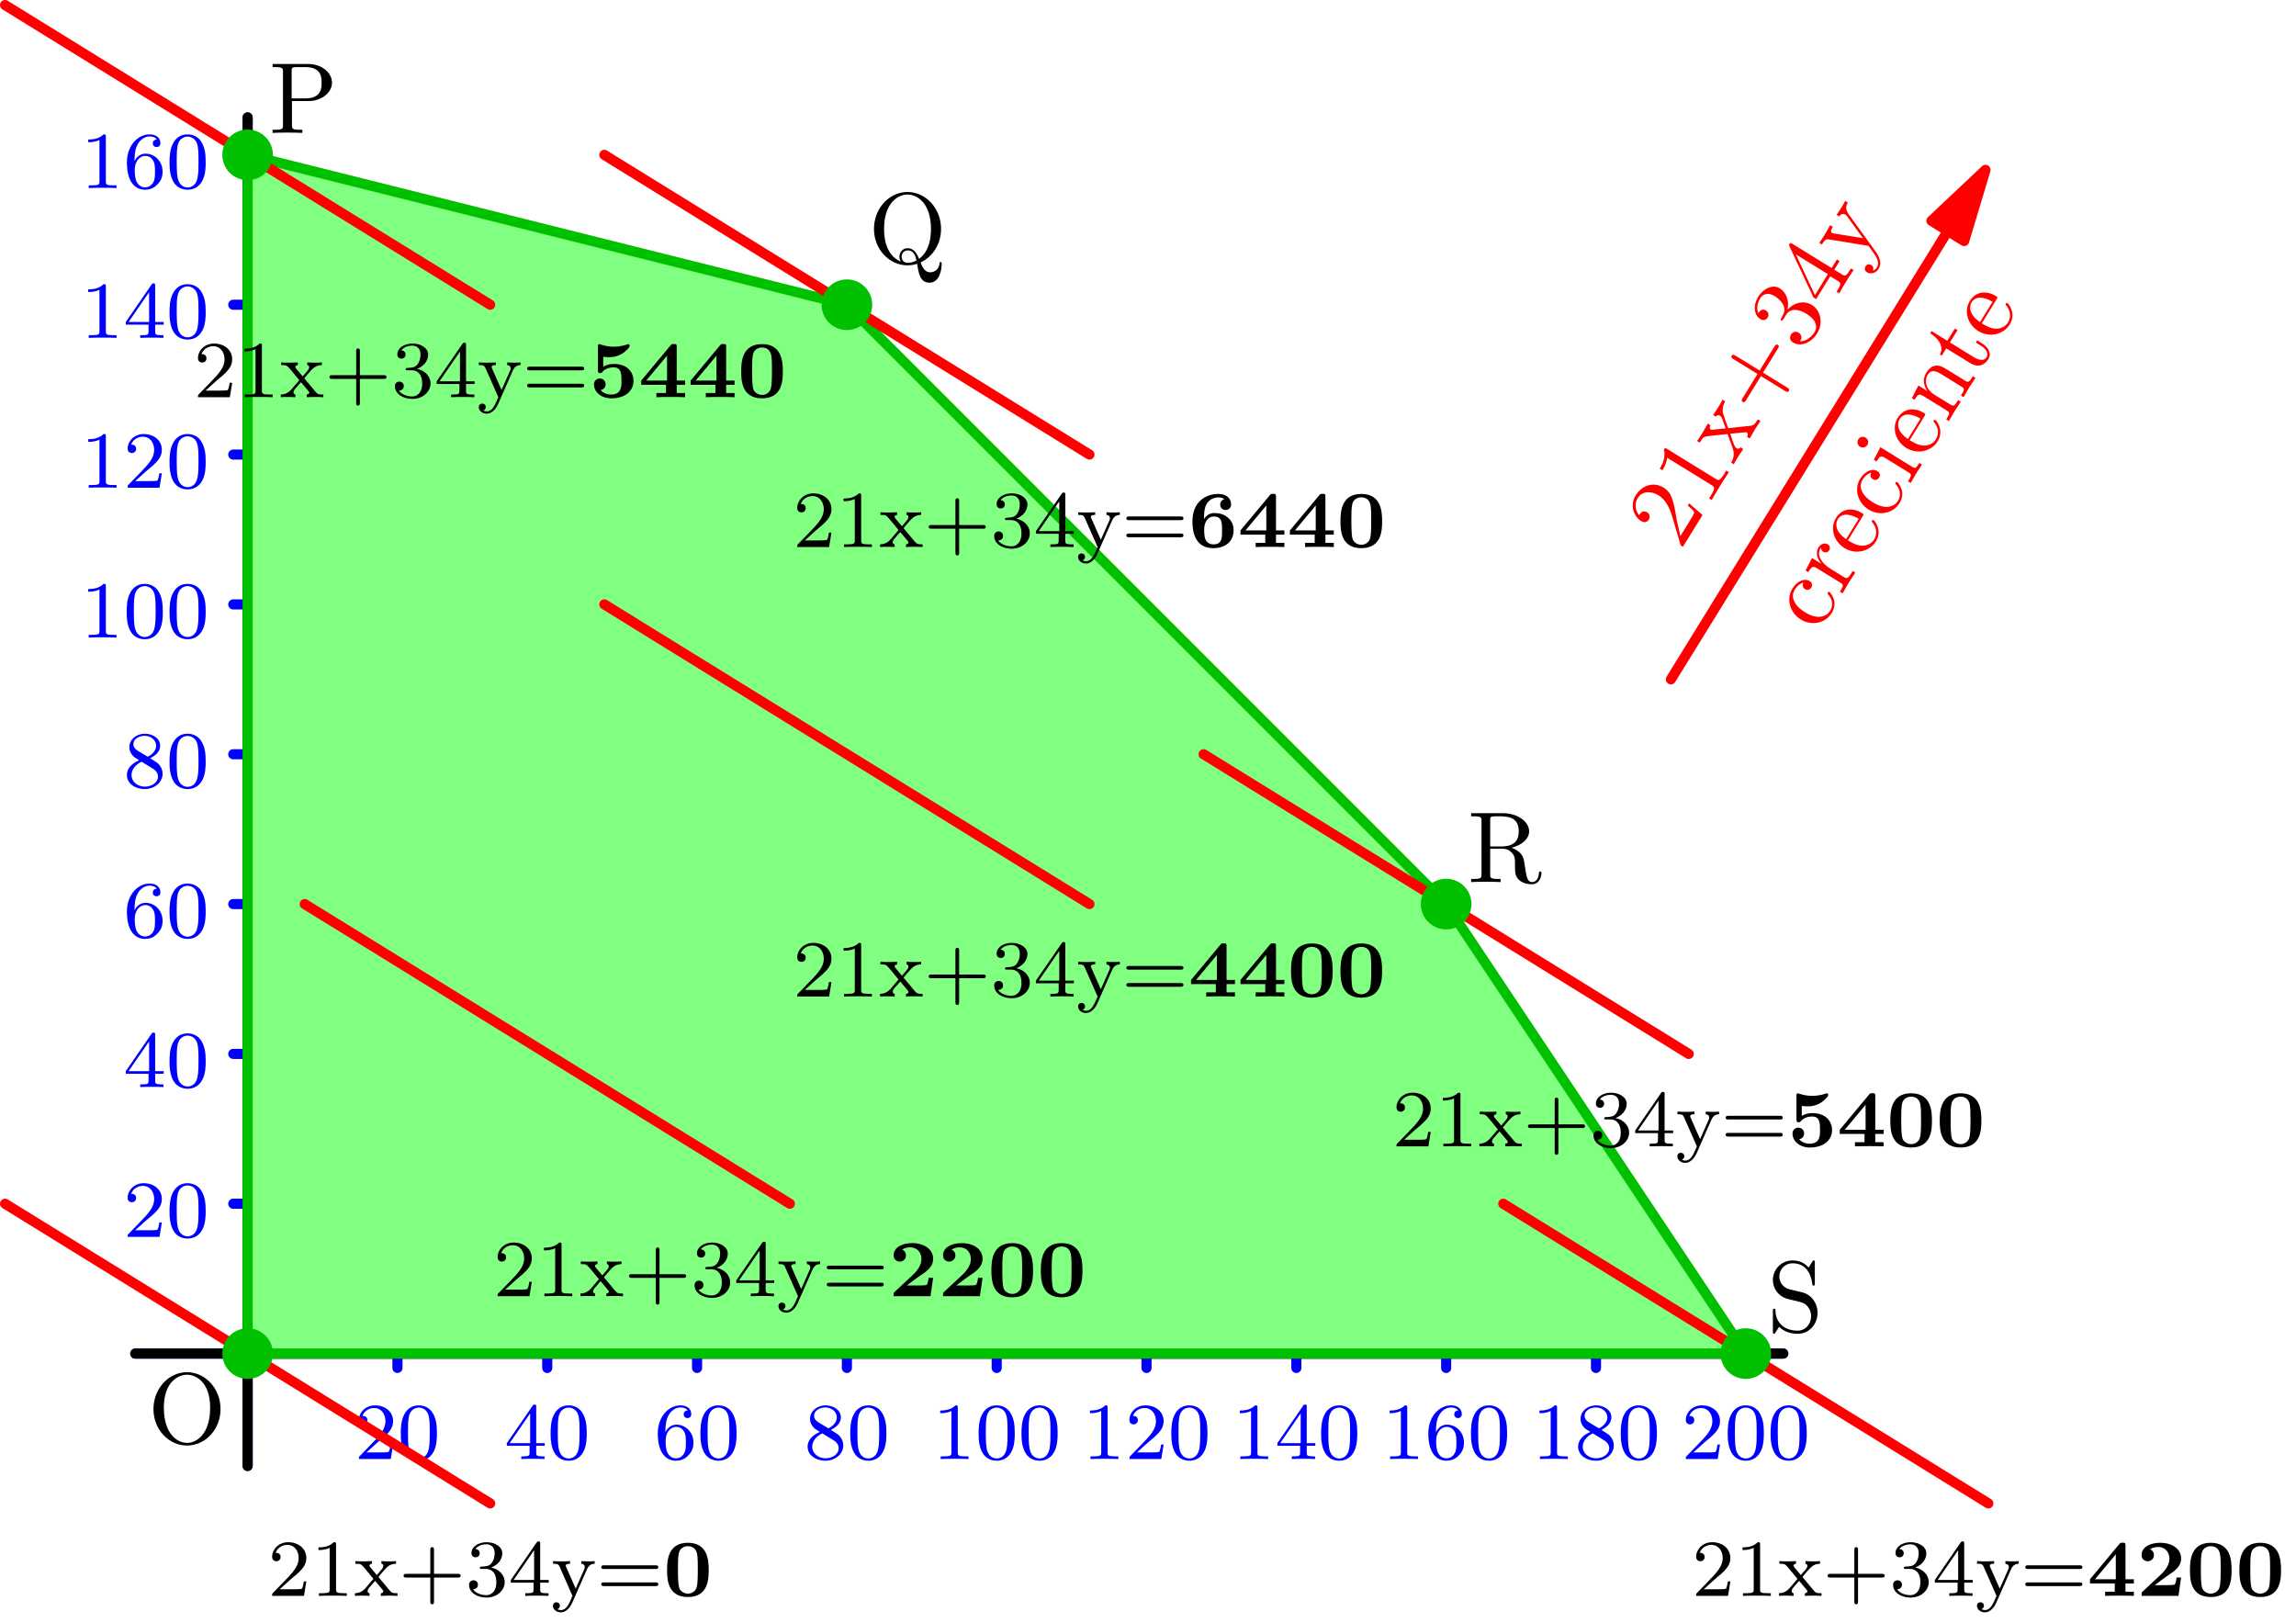 <?xml version='1.0' encoding='ISO-8859-1'?>
<!DOCTYPE svg PUBLIC "-//W3C//DTD SVG 1.1//EN" "http://www.w3.org/Graphics/SVG/1.1/DTD/svg11.dtd">
<!-- This file was generated by dvisvgm 1.0.11 () -->
<!-- Tue Nov 11 16:20:11 2025 -->
<svg height='160.912pt' version='1.1' viewBox='56.621 54.06 227.622 160.912' width='227.622pt' xmlns='http://www.w3.org/2000/svg' xmlns:xlink='http://www.w3.org/1999/xlink'>
<defs>
<path d='M3.488 -1.816H5.84C5.952 -1.816 6.128 -1.816 6.128 -2S5.952 -2.184 5.84 -2.184H3.488V-4.544C3.488 -4.656 3.488 -4.832 3.304 -4.832S3.12 -4.656 3.12 -4.544V-2.184H0.76C0.648 -2.184 0.472 -2.184 0.472 -2S0.648 -1.816 0.76 -1.816H3.12V0.544C3.12 0.656 3.12 0.832 3.304 0.832S3.488 0.656 3.488 0.544V-1.816Z' id='g1-43'/>
<path d='M3.912 -2.552C3.912 -3.408 3.824 -3.928 3.56 -4.44C3.208 -5.144 2.56 -5.32 2.12 -5.32C1.112 -5.32 0.744 -4.568 0.632 -4.344C0.344 -3.76 0.328 -2.968 0.328 -2.552C0.328 -2.024 0.352 -1.216 0.736 -0.576C1.104 0.016 1.696 0.168 2.12 0.168C2.504 0.168 3.192 0.048 3.592 -0.744C3.888 -1.32 3.912 -2.032 3.912 -2.552ZM2.12 -0.056C1.848 -0.056 1.296 -0.184 1.128 -1.024C1.04 -1.48 1.04 -2.232 1.04 -2.648C1.04 -3.2 1.04 -3.76 1.128 -4.2C1.296 -5.016 1.92 -5.096 2.12 -5.096C2.392 -5.096 2.944 -4.96 3.104 -4.232C3.2 -3.792 3.2 -3.192 3.2 -2.648C3.2 -2.176 3.2 -1.456 3.104 -1.008C2.936 -0.168 2.384 -0.056 2.12 -0.056Z' id='g1-48'/>
<path d='M2.512 -5.096C2.512 -5.312 2.496 -5.32 2.28 -5.32C1.952 -5 1.528 -4.808 0.768 -4.808V-4.544C0.984 -4.544 1.416 -4.544 1.88 -4.76V-0.656C1.88 -0.36 1.856 -0.264 1.096 -0.264H0.816V0C1.144 -0.024 1.832 -0.024 2.192 -0.024S3.248 -0.024 3.576 0V-0.264H3.296C2.536 -0.264 2.512 -0.36 2.512 -0.656V-5.096Z' id='g1-49'/>
<path d='M2.256 -1.632C2.384 -1.752 2.72 -2.016 2.848 -2.128C3.344 -2.584 3.816 -3.024 3.816 -3.752C3.816 -4.704 3.016 -5.32 2.016 -5.32C1.056 -5.32 0.424 -4.592 0.424 -3.88C0.424 -3.488 0.736 -3.432 0.848 -3.432C1.016 -3.432 1.264 -3.552 1.264 -3.856C1.264 -4.272 0.864 -4.272 0.768 -4.272C1 -4.856 1.536 -5.056 1.928 -5.056C2.672 -5.056 3.056 -4.424 3.056 -3.752C3.056 -2.92 2.472 -2.312 1.528 -1.344L0.52 -0.304C0.424 -0.216 0.424 -0.2 0.424 0H3.584L3.816 -1.432H3.568C3.544 -1.272 3.48 -0.872 3.384 -0.72C3.336 -0.656 2.728 -0.656 2.6 -0.656H1.176L2.256 -1.632Z' id='g1-50'/>
<path d='M2.024 -2.672C2.656 -2.672 3.056 -2.208 3.056 -1.368C3.056 -0.368 2.488 -0.072 2.064 -0.072C1.624 -0.072 1.024 -0.232 0.744 -0.656C1.032 -0.656 1.232 -0.84 1.232 -1.104C1.232 -1.36 1.048 -1.544 0.792 -1.544C0.576 -1.544 0.352 -1.408 0.352 -1.088C0.352 -0.328 1.168 0.168 2.08 0.168C3.144 0.168 3.888 -0.568 3.888 -1.368C3.888 -2.032 3.36 -2.64 2.544 -2.816C3.176 -3.04 3.648 -3.584 3.648 -4.224S2.928 -5.32 2.096 -5.32C1.24 -5.32 0.592 -4.856 0.592 -4.248C0.592 -3.952 0.792 -3.824 1 -3.824C1.248 -3.824 1.408 -4 1.408 -4.232C1.408 -4.528 1.152 -4.64 0.976 -4.648C1.312 -5.088 1.928 -5.112 2.072 -5.112C2.28 -5.112 2.888 -5.048 2.888 -4.224C2.888 -3.664 2.656 -3.328 2.544 -3.2C2.304 -2.952 2.12 -2.936 1.632 -2.904C1.48 -2.896 1.416 -2.888 1.416 -2.784C1.416 -2.672 1.488 -2.672 1.624 -2.672H2.024Z' id='g1-51'/>
<path d='M3.152 -5.176C3.152 -5.336 3.152 -5.4 2.984 -5.4C2.88 -5.4 2.872 -5.392 2.792 -5.28L0.24 -1.576V-1.312H2.496V-0.648C2.496 -0.352 2.472 -0.264 1.856 -0.264H1.672V0C2.352 -0.024 2.368 -0.024 2.824 -0.024S3.296 -0.024 3.976 0V-0.264H3.792C3.176 -0.264 3.152 -0.352 3.152 -0.648V-1.312H4V-1.576H3.152V-5.176ZM2.552 -4.528V-1.576H0.52L2.552 -4.528Z' id='g1-52'/>
<path d='M1.104 -2.648C1.104 -3.312 1.16 -3.896 1.448 -4.384C1.688 -4.784 2.096 -5.112 2.6 -5.112C2.76 -5.112 3.128 -5.088 3.312 -4.808C2.952 -4.792 2.92 -4.52 2.92 -4.432C2.92 -4.192 3.104 -4.056 3.296 -4.056C3.44 -4.056 3.672 -4.144 3.672 -4.448C3.672 -4.928 3.312 -5.32 2.592 -5.32C1.48 -5.32 0.352 -4.264 0.352 -2.536C0.352 -0.368 1.36 0.168 2.136 0.168C2.52 0.168 2.936 0.064 3.296 -0.28C3.616 -0.592 3.888 -0.928 3.888 -1.624C3.888 -2.672 3.096 -3.408 2.208 -3.408C1.632 -3.408 1.288 -3.04 1.104 -2.648ZM2.136 -0.072C1.712 -0.072 1.448 -0.368 1.328 -0.592C1.144 -0.952 1.128 -1.496 1.128 -1.8C1.128 -2.592 1.56 -3.184 2.176 -3.184C2.576 -3.184 2.816 -2.976 2.968 -2.696C3.136 -2.4 3.136 -2.04 3.136 -1.632S3.136 -0.872 2.976 -0.584C2.768 -0.216 2.488 -0.072 2.136 -0.072Z' id='g1-54'/>
<path d='M2.656 -2.888C3.104 -3.104 3.648 -3.504 3.648 -4.128C3.648 -4.888 2.872 -5.32 2.128 -5.32C1.28 -5.32 0.592 -4.736 0.592 -3.984C0.592 -3.688 0.696 -3.416 0.896 -3.184C1.032 -3.016 1.064 -3 1.56 -2.688C0.568 -2.248 0.352 -1.664 0.352 -1.216C0.352 -0.336 1.24 0.168 2.112 0.168C3.096 0.168 3.888 -0.496 3.888 -1.344C3.888 -1.848 3.616 -2.184 3.488 -2.32C3.352 -2.448 3.344 -2.456 2.656 -2.888ZM1.416 -3.64C1.184 -3.776 0.992 -4.008 0.992 -4.288C0.992 -4.792 1.544 -5.112 2.112 -5.112C2.736 -5.112 3.248 -4.688 3.248 -4.128C3.248 -3.664 2.888 -3.272 2.416 -3.04L1.416 -3.64ZM1.808 -2.544C1.84 -2.528 2.752 -1.968 2.888 -1.88C3.016 -1.808 3.432 -1.552 3.432 -1.072C3.432 -0.456 2.784 -0.072 2.128 -0.072C1.416 -0.072 0.808 -0.56 0.808 -1.216C0.808 -1.816 1.256 -2.288 1.808 -2.544Z' id='g1-56'/>
<path d='M5.848 -2.664C5.968 -2.664 6.128 -2.664 6.128 -2.848S5.936 -3.032 5.816 -3.032H0.784C0.664 -3.032 0.472 -3.032 0.472 -2.848S0.632 -2.664 0.752 -2.664H5.848ZM5.816 -0.968C5.936 -0.968 6.128 -0.968 6.128 -1.152S5.968 -1.336 5.848 -1.336H0.752C0.632 -1.336 0.472 -1.336 0.472 -1.152S0.664 -0.968 0.784 -0.968H5.816Z' id='g1-61'/>
<path d='M2.464 -1.872C2.688 -2.152 2.92 -2.424 3.16 -2.688C3.424 -2.968 3.704 -3.176 4.208 -3.184V-3.448C3.896 -3.424 3.88 -3.424 3.52 -3.424C3.48 -3.424 3.008 -3.424 2.76 -3.448V-3.184C2.912 -3.168 2.944 -3.072 2.944 -2.968S2.904 -2.768 2.808 -2.656L2.304 -2.064L1.672 -2.816C1.576 -2.928 1.576 -2.984 1.576 -3C1.576 -3.056 1.624 -3.176 1.824 -3.184V-3.448C1.504 -3.424 1.056 -3.424 0.968 -3.424C0.824 -3.424 0.416 -3.424 0.176 -3.448V-3.184C0.72 -3.184 0.728 -3.176 1.144 -2.688L1.968 -1.688L1.24 -0.832C1.04 -0.608 0.744 -0.28 0.136 -0.264V0C0.432 -0.024 0.488 -0.024 0.824 -0.024C0.84 -0.024 1.328 -0.024 1.584 0V-0.264C1.48 -0.28 1.392 -0.336 1.392 -0.48S1.488 -0.736 1.512 -0.776C1.712 -1.016 1.928 -1.256 2.136 -1.488L2.792 -0.704C2.952 -0.52 2.952 -0.504 2.952 -0.448C2.952 -0.384 2.896 -0.272 2.704 -0.264V0C3.048 -0.024 3.408 -0.024 3.56 -0.024C3.704 -0.024 4.112 -0.024 4.352 0V-0.264C3.856 -0.264 3.776 -0.304 3.568 -0.552L2.464 -1.872Z' id='g1-120'/>
<path d='M3.544 -2.64C3.744 -3.096 4.04 -3.176 4.304 -3.184V-3.448C4.024 -3.424 4.008 -3.424 3.672 -3.424C3.64 -3.424 3.216 -3.424 2.984 -3.448V-3.184C3.216 -3.168 3.328 -3.04 3.328 -2.856C3.328 -2.808 3.32 -2.752 3.28 -2.656L2.424 -0.72L1.496 -2.816C1.44 -2.936 1.44 -2.952 1.44 -2.984C1.44 -3.176 1.688 -3.184 1.864 -3.184V-3.448C1.504 -3.424 1.16 -3.424 0.984 -3.424C0.816 -3.424 0.432 -3.424 0.176 -3.448V-3.184C0.592 -3.184 0.704 -3.168 0.84 -2.864L2.104 0C1.744 0.848 1.504 1.408 0.944 1.408C0.744 1.408 0.616 1.312 0.616 1.312C0.672 1.296 0.856 1.208 0.856 0.976C0.856 0.752 0.688 0.632 0.512 0.632C0.352 0.632 0.168 0.736 0.168 0.984C0.168 1.336 0.512 1.632 0.944 1.632C1.656 1.632 2.04 0.776 2.072 0.696L3.544 -2.64Z' id='g1-121'/>
<path d='M4.512 -2.552C4.512 -3.48 4.44 -5.264 2.448 -5.264C0.448 -5.264 0.384 -3.464 0.384 -2.552C0.384 -1.656 0.44 0.112 2.448 0.112C4.464 0.112 4.512 -1.664 4.512 -2.552ZM2.448 -0.224C2.232 -0.224 2.008 -0.304 1.84 -0.44C1.584 -0.664 1.464 -0.776 1.464 -2.648C1.464 -3.224 1.464 -3.808 1.544 -4.208C1.648 -4.776 2.144 -4.928 2.448 -4.928C2.64 -4.928 3.248 -4.88 3.368 -4.12C3.432 -3.728 3.432 -3.112 3.432 -2.648C3.432 -0.816 3.32 -0.704 3.072 -0.464C3.008 -0.392 2.784 -0.224 2.448 -0.224Z' id='g0-48'/>
<path d='M4.408 -1.824H3.96C3.896 -1.296 3.792 -1.136 3.744 -1.112C3.656 -1.064 3.04 -1.064 2.904 -1.064H1.8C2.872 -1.904 3.304 -2.144 3.648 -2.408C4.208 -2.848 4.408 -3.248 4.408 -3.704C4.408 -4.648 3.536 -5.264 2.32 -5.264C1.296 -5.264 0.488 -4.808 0.488 -4.056C0.488 -3.584 0.872 -3.432 1.096 -3.432C1.376 -3.432 1.712 -3.632 1.712 -4.048C1.712 -4.424 1.44 -4.576 1.336 -4.616C1.56 -4.784 1.88 -4.848 2.128 -4.848C2.848 -4.848 3.248 -4.312 3.248 -3.696C3.248 -3.048 2.824 -2.512 2.352 -2.072L0.584 -0.424C0.496 -0.336 0.488 -0.328 0.488 -0.168V0H4.144L4.408 -1.824Z' id='g0-50'/>
<path d='M3.792 -5C3.792 -5.248 3.744 -5.272 3.512 -5.272C3.344 -5.272 3.288 -5.272 3.192 -5.152L0.272 -1.648V-1.232H2.728V-0.416H1.776V0C2.072 -0.024 2.88 -0.024 3.224 -0.024C3.608 -0.024 4.264 -0.024 4.624 0V-0.416H3.792V-1.232H4.624V-1.648H3.792V-5ZM2.832 -4.12V-1.648H0.768L2.832 -4.12Z' id='g0-52'/>
<path d='M1.408 -4.008C1.664 -3.968 1.936 -3.968 1.984 -3.968C2.192 -3.968 2.736 -3.968 3.336 -4.352C3.544 -4.488 4.024 -4.888 4.024 -5.096C4.024 -5.216 3.96 -5.264 3.88 -5.264C3.864 -5.264 3.848 -5.264 3.76 -5.224C3.368 -5.088 2.896 -5.008 2.456 -5.008C2.096 -5.008 1.64 -5.056 1.12 -5.232C1.056 -5.264 1.04 -5.264 1.016 -5.264C0.88 -5.264 0.88 -5.128 0.88 -5.016V-2.664C0.88 -2.512 0.88 -2.392 1.096 -2.392C1.216 -2.392 1.24 -2.408 1.32 -2.504C1.64 -2.888 2.136 -2.96 2.448 -2.96C3.216 -2.96 3.216 -2.232 3.216 -1.624C3.216 -1.072 3.216 -0.264 2.176 -0.264C1.76 -0.264 1.36 -0.44 1.144 -0.712C1.48 -0.76 1.64 -1.016 1.64 -1.28C1.64 -1.648 1.352 -1.856 1.064 -1.856C0.816 -1.856 0.488 -1.696 0.488 -1.264C0.488 -0.544 1.168 0.112 2.208 0.112C3.632 0.112 4.408 -0.664 4.408 -1.608C4.408 -2.504 3.768 -3.296 2.48 -3.296C2.096 -3.296 1.728 -3.224 1.408 -3.024V-4.008Z' id='g0-53'/>
<path d='M1.552 -2.776C1.552 -3.232 1.576 -3.832 1.8 -4.24C2.064 -4.728 2.568 -4.92 2.984 -4.92C3.208 -4.92 3.4 -4.88 3.568 -4.736C3.376 -4.688 3.16 -4.512 3.16 -4.208S3.384 -3.672 3.696 -3.672S4.24 -3.888 4.24 -4.224C4.24 -4.712 3.912 -5.264 2.976 -5.264C1.728 -5.264 0.408 -4.496 0.408 -2.536C0.408 -1.512 0.656 0.112 2.48 0.112C3.672 0.112 4.488 -0.56 4.488 -1.64C4.488 -2.096 4.392 -2.512 3.928 -2.912C3.488 -3.288 3.048 -3.368 2.544 -3.368C2.056 -3.368 1.728 -3.056 1.552 -2.776ZM2.472 -0.264C2.08 -0.264 1.824 -0.488 1.704 -0.744C1.568 -1.016 1.568 -1.664 1.568 -1.696C1.568 -2.416 1.888 -3.024 2.528 -3.024C3.344 -3.024 3.344 -2.408 3.344 -1.648S3.344 -0.264 2.472 -0.264Z' id='g0-54'/>
<path d='M4.09 -2.3H6.88C7.02 -2.3 7.21 -2.3 7.21 -2.5S7.02 -2.7 6.88 -2.7H4.09V-5.5C4.09 -5.64 4.09 -5.83 3.89 -5.83S3.69 -5.64 3.69 -5.5V-2.7H0.89C0.75 -2.7 0.56 -2.7 0.56 -2.5S0.75 -2.3 0.89 -2.3H3.69V0.5C3.69 0.64 3.69 0.83 3.89 0.83S4.09 0.64 4.09 0.5V-2.3Z' id='g2-43'/>
<path d='M2.94 -6.4C2.94 -6.64 2.94 -6.66 2.71 -6.66C2.09 -6.02 1.21 -6.02 0.89 -6.02V-5.71C1.09 -5.71 1.68 -5.71 2.2 -5.97V-0.79C2.2 -0.43 2.17 -0.31 1.27 -0.31H0.95V0C1.3 -0.03 2.17 -0.03 2.57 -0.03S3.84 -0.03 4.19 0V-0.31H3.87C2.97 -0.31 2.94 -0.42 2.94 -0.79V-6.4Z' id='g2-49'/>
<path d='M1.27 -0.77L2.33 -1.8C3.89 -3.18 4.49 -3.72 4.49 -4.72C4.49 -5.86 3.59 -6.66 2.37 -6.66C1.24 -6.66 0.5 -5.74 0.5 -4.85C0.5 -4.29 1 -4.29 1.03 -4.29C1.2 -4.29 1.55 -4.41 1.55 -4.82C1.55 -5.08 1.37 -5.34 1.02 -5.34C0.94 -5.34 0.92 -5.34 0.89 -5.33C1.12 -5.98 1.66 -6.35 2.24 -6.35C3.15 -6.35 3.58 -5.54 3.58 -4.72C3.58 -3.92 3.08 -3.13 2.53 -2.51L0.61 -0.37C0.5 -0.26 0.5 -0.24 0.5 0H4.21L4.49 -1.74H4.24C4.19 -1.44 4.12 -1 4.02 -0.85C3.95 -0.77 3.29 -0.77 3.07 -0.77H1.27Z' id='g2-50'/>
<path d='M2.9 -3.52C3.72 -3.79 4.3 -4.49 4.3 -5.28C4.3 -6.1 3.42 -6.66 2.46 -6.66C1.45 -6.66 0.69 -6.06 0.69 -5.3C0.69 -4.97 0.91 -4.78 1.2 -4.78C1.51 -4.78 1.71 -5 1.71 -5.29C1.71 -5.79 1.24 -5.79 1.09 -5.79C1.4 -6.28 2.06 -6.41 2.42 -6.41C2.83 -6.41 3.38 -6.19 3.38 -5.29C3.38 -5.17 3.36 -4.59 3.1 -4.15C2.8 -3.67 2.46 -3.64 2.21 -3.63C2.13 -3.62 1.89 -3.6 1.82 -3.6C1.74 -3.59 1.67 -3.58 1.67 -3.48C1.67 -3.37 1.74 -3.37 1.91 -3.37H2.35C3.17 -3.37 3.54 -2.69 3.54 -1.71C3.54 -0.35 2.85 -0.06 2.41 -0.06C1.98 -0.06 1.23 -0.23 0.88 -0.82C1.23 -0.77 1.54 -0.99 1.54 -1.37C1.54 -1.73 1.27 -1.93 0.98 -1.93C0.74 -1.93 0.42 -1.79 0.42 -1.35C0.42 -0.44 1.35 0.22 2.44 0.22C3.66 0.22 4.57 -0.69 4.57 -1.71C4.57 -2.53 3.94 -3.31 2.9 -3.52Z' id='g2-51'/>
<path d='M2.94 -1.65V-0.78C2.94 -0.42 2.92 -0.31 2.18 -0.31H1.97V0C2.38 -0.03 2.9 -0.03 3.32 -0.03S4.27 -0.03 4.68 0V-0.31H4.47C3.73 -0.31 3.71 -0.42 3.71 -0.78V-1.65H4.71V-1.96H3.71V-6.51C3.71 -6.71 3.71 -6.77 3.55 -6.77C3.46 -6.77 3.43 -6.77 3.35 -6.65L0.28 -1.96V-1.65H2.94ZM3 -1.96H0.56L3 -5.69V-1.96Z' id='g2-52'/>
<path d='M7.21 -3.39C7.21 -5.43 5.7 -7.05 3.88 -7.05C2.09 -7.05 0.56 -5.45 0.56 -3.39C0.56 -1.34 2.1 0.22 3.88 0.22C5.7 0.22 7.21 -1.37 7.21 -3.39ZM3.89 -0.04C2.93 -0.04 1.59 -0.92 1.59 -3.53C1.59 -6.12 3.05 -6.8 3.88 -6.8C4.75 -6.8 6.18 -6.09 6.18 -3.53C6.18 -0.88 4.81 -0.04 3.89 -0.04Z' id='g2-79'/>
<path d='M2.27 -3.16H3.96C5.16 -3.16 6.24 -3.97 6.24 -4.97C6.24 -5.95 5.25 -6.83 3.88 -6.83H0.35V-6.52H0.59C1.36 -6.52 1.38 -6.41 1.38 -6.05V-0.78C1.38 -0.42 1.36 -0.31 0.59 -0.31H0.35V0C0.7 -0.03 1.44 -0.03 1.82 -0.03S2.95 -0.03 3.3 0V-0.31H3.06C2.29 -0.31 2.27 -0.42 2.27 -0.78V-3.16ZM2.24 -3.42V-6.12C2.24 -6.45 2.26 -6.52 2.73 -6.52H3.62C5.21 -6.52 5.21 -5.46 5.21 -4.97C5.21 -4.5 5.21 -3.42 3.62 -3.42H2.24Z' id='g2-80'/>
<path d='M3.22 -0.16C2.68 -0.36 1.56 -1.09 1.56 -3.39C1.56 -5.99 2.96 -6.8 3.88 -6.8C4.85 -6.8 6.21 -5.94 6.21 -3.39C6.21 -2.61 6.09 -1.2 5.03 -0.42C4.81 -0.98 4.49 -1.48 3.9 -1.48C3.39 -1.48 3.08 -1.05 3.08 -0.64C3.08 -0.37 3.21 -0.18 3.22 -0.16ZM4.77 -0.26C4.43 -0.07 4.11 -0.03 3.89 -0.03C3.38 -0.03 3.3 -0.49 3.3 -0.64C3.3 -0.93 3.51 -1.26 3.9 -1.26C4.44 -1.26 4.66 -0.84 4.77 -0.26ZM5.18 -0.07C6.36 -0.6 7.21 -1.88 7.21 -3.39C7.21 -5.43 5.7 -7.05 3.88 -7.05C2.09 -7.05 0.56 -5.45 0.56 -3.39C0.56 -1.37 2.07 0.22 3.89 0.22C4.2 0.22 4.55 0.16 4.84 0.07C4.99 1.02 5.13 1.94 6.06 1.94C7.08 1.94 7.27 0.61 7.27 0.1C7.27 0 7.27 -0.11 7.16 -0.11C7.07 -0.11 7.06 -0.03 7.05 0.07C6.99 0.61 6.57 0.91 6.14 0.91C5.67 0.91 5.42 0.57 5.18 -0.07Z' id='g2-81'/>
<path d='M2.24 -3.53V-6.12C2.24 -6.35 2.24 -6.47 2.46 -6.5C2.56 -6.52 2.85 -6.52 3.05 -6.52C3.95 -6.52 5.07 -6.48 5.07 -5.03C5.07 -4.34 4.83 -3.53 3.35 -3.53H2.24ZM4.35 -3.4C5.32 -3.64 6.1 -4.25 6.1 -5.03C6.1 -5.99 4.96 -6.83 3.49 -6.83H0.35V-6.52H0.59C1.36 -6.52 1.38 -6.41 1.38 -6.05V-0.78C1.38 -0.42 1.36 -0.31 0.59 -0.31H0.35V0C0.71 -0.03 1.42 -0.03 1.81 -0.03S2.91 -0.03 3.27 0V-0.31H3.03C2.26 -0.31 2.24 -0.42 2.24 -0.78V-3.31H3.39C3.55 -3.31 3.97 -3.31 4.32 -2.97C4.7 -2.61 4.7 -2.3 4.7 -1.63C4.7 -0.98 4.7 -0.58 5.11 -0.2C5.52 0.16 6.07 0.22 6.37 0.22C7.15 0.22 7.32 -0.6 7.32 -0.88C7.32 -0.94 7.32 -1.05 7.19 -1.05C7.08 -1.05 7.08 -0.96 7.07 -0.89C7.01 -0.18 6.66 0 6.41 0C5.92 0 5.84 -0.51 5.7 -1.44L5.57 -2.24C5.39 -2.88 4.9 -3.21 4.35 -3.4Z' id='g2-82'/>
<path d='M3.49 -3.88L2.21 -4.19C1.59 -4.34 1.2 -4.88 1.2 -5.46C1.2 -6.16 1.74 -6.77 2.52 -6.77C4.19 -6.77 4.41 -5.13 4.47 -4.68C4.48 -4.62 4.48 -4.56 4.59 -4.56C4.72 -4.56 4.72 -4.61 4.72 -4.8V-6.81C4.72 -6.98 4.72 -7.05 4.61 -7.05C4.54 -7.05 4.53 -7.04 4.46 -6.92L4.11 -6.35C3.81 -6.64 3.4 -7.05 2.51 -7.05C1.4 -7.05 0.56 -6.17 0.56 -5.11C0.56 -4.28 1.09 -3.55 1.87 -3.28C1.98 -3.24 2.49 -3.12 3.19 -2.95C3.46 -2.88 3.76 -2.81 4.04 -2.44C4.25 -2.18 4.35 -1.85 4.35 -1.52C4.35 -0.81 3.85 -0.09 3.01 -0.09C2.72 -0.09 1.96 -0.14 1.43 -0.63C0.85 -1.17 0.82 -1.81 0.81 -2.17C0.8 -2.27 0.72 -2.27 0.69 -2.27C0.56 -2.27 0.56 -2.2 0.56 -2.02V-0.02C0.56 0.15 0.56 0.22 0.67 0.22C0.74 0.22 0.75 0.2 0.82 0.09C0.82 0.08 0.85 0.05 1.18 -0.48C1.49 -0.14 2.13 0.22 3.02 0.22C4.19 0.22 4.99 -0.76 4.99 -1.86C4.99 -2.86 4.33 -3.68 3.49 -3.88Z' id='g2-83'/>
<path d='M1.17 -2.18C1.17 -3.81 1.99 -4.23 2.52 -4.23C2.61 -4.23 3.24 -4.22 3.59 -3.86C3.18 -3.83 3.12 -3.53 3.12 -3.4C3.12 -3.14 3.3 -2.94 3.58 -2.94C3.84 -2.94 4.04 -3.11 4.04 -3.41C4.04 -4.09 3.28 -4.48 2.51 -4.48C1.26 -4.48 0.34 -3.4 0.34 -2.16C0.34 -0.88 1.33 0.11 2.49 0.11C3.83 0.11 4.15 -1.09 4.15 -1.19S4.05 -1.29 4.02 -1.29C3.93 -1.29 3.91 -1.25 3.89 -1.19C3.6 -0.26 2.95 -0.14 2.58 -0.14C2.05 -0.14 1.17 -0.57 1.17 -2.18Z' id='g2-99'/>
<path d='M1.12 -2.52C1.18 -4.01 2.02 -4.26 2.36 -4.26C3.39 -4.26 3.49 -2.91 3.49 -2.52H1.12ZM1.11 -2.31H3.9C4.12 -2.31 4.15 -2.31 4.15 -2.52C4.15 -3.51 3.61 -4.48 2.36 -4.48C1.2 -4.48 0.28 -3.45 0.28 -2.2C0.28 -0.86 1.33 0.11 2.48 0.11C3.7 0.11 4.15 -1 4.15 -1.19C4.15 -1.29 4.07 -1.31 4.02 -1.31C3.93 -1.31 3.91 -1.25 3.89 -1.17C3.54 -0.14 2.64 -0.14 2.54 -0.14C2.04 -0.14 1.64 -0.44 1.41 -0.81C1.11 -1.29 1.11 -1.95 1.11 -2.31Z' id='g2-101'/>
<path d='M1.77 -4.42L0.37 -4.31V-4C1.02 -4 1.11 -3.94 1.11 -3.45V-0.76C1.11 -0.31 1 -0.31 0.33 -0.31V0C0.65 -0.01 1.19 -0.03 1.43 -0.03C1.78 -0.03 2.13 -0.01 2.47 0V-0.31C1.81 -0.31 1.77 -0.36 1.77 -0.75V-4.42ZM1.81 -6.16C1.81 -6.48 1.56 -6.69 1.28 -6.69C0.97 -6.69 0.75 -6.42 0.75 -6.16C0.75 -5.89 0.97 -5.63 1.28 -5.63C1.56 -5.63 1.81 -5.84 1.81 -6.16Z' id='g2-105'/>
<path d='M1.1 -3.44V-0.76C1.1 -0.31 0.99 -0.31 0.32 -0.31V0C0.67 -0.01 1.18 -0.03 1.45 -0.03C1.71 -0.03 2.23 -0.01 2.57 0V-0.31C1.9 -0.31 1.79 -0.31 1.79 -0.76V-2.6C1.79 -3.64 2.5 -4.2 3.14 -4.2C3.77 -4.2 3.88 -3.66 3.88 -3.09V-0.76C3.88 -0.31 3.77 -0.31 3.1 -0.31V0C3.45 -0.01 3.96 -0.03 4.23 -0.03C4.49 -0.03 5.01 -0.01 5.35 0V-0.31C4.83 -0.31 4.58 -0.31 4.57 -0.61V-2.52C4.57 -3.38 4.57 -3.69 4.26 -4.05C4.12 -4.22 3.79 -4.42 3.21 -4.42C2.48 -4.42 2.01 -3.99 1.73 -3.37V-4.42L0.32 -4.31V-4C1.02 -4 1.1 -3.93 1.1 -3.44Z' id='g2-110'/>
<path d='M1.67 -3.32V-4.42L0.28 -4.31V-4C0.98 -4 1.06 -3.93 1.06 -3.44V-0.76C1.06 -0.31 0.95 -0.31 0.28 -0.31V0C0.67 -0.01 1.14 -0.03 1.42 -0.03C1.82 -0.03 2.29 -0.03 2.69 0V-0.31H2.48C1.74 -0.31 1.72 -0.42 1.72 -0.78V-2.32C1.72 -3.31 2.14 -4.2 2.9 -4.2C2.97 -4.2 2.99 -4.2 3.01 -4.19C2.98 -4.18 2.78 -4.06 2.78 -3.8C2.78 -3.52 2.99 -3.37 3.21 -3.37C3.39 -3.37 3.64 -3.49 3.64 -3.81S3.33 -4.42 2.9 -4.42C2.17 -4.42 1.81 -3.75 1.67 -3.32Z' id='g2-114'/>
<path d='M1.73 -4H3.16V-4.31H1.73V-6.15H1.48C1.47 -5.33 1.17 -4.26 0.19 -4.22V-4H1.04V-1.24C1.04 -0.01 1.97 0.11 2.33 0.11C3.04 0.11 3.32 -0.6 3.32 -1.24V-1.81H3.07V-1.26C3.07 -0.52 2.77 -0.14 2.4 -0.14C1.73 -0.14 1.73 -1.05 1.73 -1.22V-4Z' id='g2-116'/>
<path d='M2.87 -2.35C3.17 -2.73 3.55 -3.22 3.79 -3.48C4.1 -3.84 4.51 -3.99 4.98 -4V-4.31C4.72 -4.29 4.42 -4.28 4.16 -4.28C3.86 -4.28 3.33 -4.3 3.2 -4.31V-4C3.41 -3.98 3.49 -3.85 3.49 -3.69S3.39 -3.4 3.34 -3.34L2.72 -2.56L1.94 -3.57C1.85 -3.67 1.85 -3.69 1.85 -3.75C1.85 -3.9 2 -3.99 2.2 -4V-4.31C1.94 -4.3 1.28 -4.28 1.12 -4.28C0.91 -4.28 0.44 -4.29 0.17 -4.31V-4C0.87 -4 0.88 -3.99 1.35 -3.39L2.34 -2.1L1.4 -0.91C0.92 -0.33 0.33 -0.31 0.12 -0.31V0C0.38 -0.02 0.69 -0.03 0.95 -0.03C1.24 -0.03 1.66 -0.01 1.9 0V-0.31C1.68 -0.34 1.61 -0.47 1.61 -0.62C1.61 -0.84 1.9 -1.17 2.51 -1.89L3.27 -0.89C3.35 -0.78 3.48 -0.62 3.48 -0.56C3.48 -0.47 3.39 -0.32 3.12 -0.31V0C3.42 -0.01 3.98 -0.03 4.2 -0.03C4.47 -0.03 4.86 -0.02 5.16 0V-0.31C4.62 -0.31 4.44 -0.33 4.21 -0.62L2.87 -2.35Z' id='g2-120'/>
<path d='M4.15 -3.36C4.41 -3.99 4.92 -4 5.08 -4V-4.31C4.85 -4.29 4.56 -4.28 4.33 -4.28C4.15 -4.28 3.68 -4.3 3.46 -4.31V-4C3.77 -3.99 3.93 -3.82 3.93 -3.57C3.93 -3.47 3.92 -3.45 3.87 -3.33L2.86 -0.87L1.75 -3.56C1.71 -3.66 1.69 -3.7 1.69 -3.74C1.69 -4 2.06 -4 2.25 -4V-4.31C1.99 -4.3 1.33 -4.28 1.16 -4.28C0.89 -4.28 0.49 -4.29 0.19 -4.31V-4C0.67 -4 0.86 -4 1 -3.65L2.5 0C2.45 0.13 2.31 0.46 2.25 0.59C2.03 1.14 1.75 1.83 1.11 1.83C1.06 1.83 0.83 1.83 0.64 1.65C0.95 1.61 1.03 1.39 1.03 1.23C1.03 0.97 0.84 0.81 0.61 0.81C0.41 0.81 0.19 0.94 0.19 1.24C0.19 1.69 0.61 2.05 1.11 2.05C1.74 2.05 2.15 1.48 2.39 0.91L4.15 -3.36Z' id='g2-121'/>
</defs>
<g id='page1'> <g>
<g transform='matrix(1 0 0 1 81.17 188.236)'>
<path d='M -11.139 -0L 152.24 0' fill='none' stroke='#0000ff' stroke-linecap='round' stroke-linejoin='round' stroke-miterlimit='10.037' stroke-width='1.004'/>
</g> </g> <g>
<g transform='matrix(1 0 0 1 81.17 188.236)'>
<path d='M 14.853 -1.423L 14.853 1.423' fill='none' stroke='#0000ff' stroke-linecap='round' stroke-linejoin='round' stroke-miterlimit='10.037' stroke-width='1.004'/>
</g> </g> <g>
<g transform='matrix(1 0 0 1 81.17 188.236)'>
<path d='M 29.705 -1.423L 29.705 1.423' fill='none' stroke='#0000ff' stroke-linecap='round' stroke-linejoin='round' stroke-miterlimit='10.037' stroke-width='1.004'/>
</g> </g> <g>
<g transform='matrix(1 0 0 1 81.17 188.236)'>
<path d='M 44.558 -1.423L 44.558 1.423' fill='none' stroke='#0000ff' stroke-linecap='round' stroke-linejoin='round' stroke-miterlimit='10.037' stroke-width='1.004'/>
</g> </g> <g>
<g transform='matrix(1 0 0 1 81.17 188.236)'>
<path d='M 59.411 -1.423L 59.411 1.423' fill='none' stroke='#0000ff' stroke-linecap='round' stroke-linejoin='round' stroke-miterlimit='10.037' stroke-width='1.004'/>
</g> </g> <g>
<g transform='matrix(1 0 0 1 81.17 188.236)'>
<path d='M 74.263 -1.423L 74.263 1.423' fill='none' stroke='#0000ff' stroke-linecap='round' stroke-linejoin='round' stroke-miterlimit='10.037' stroke-width='1.004'/>
</g> </g> <g>
<g transform='matrix(1 0 0 1 81.17 188.236)'>
<path d='M 89.116 -1.423L 89.116 1.423' fill='none' stroke='#0000ff' stroke-linecap='round' stroke-linejoin='round' stroke-miterlimit='10.037' stroke-width='1.004'/>
</g> </g> <g>
<g transform='matrix(1 0 0 1 81.17 188.236)'>
<path d='M 103.969 -1.423L 103.969 1.423' fill='none' stroke='#0000ff' stroke-linecap='round' stroke-linejoin='round' stroke-miterlimit='10.037' stroke-width='1.004'/>
</g> </g> <g>
<g transform='matrix(1 0 0 1 81.17 188.236)'>
<path d='M 118.822 -1.423L 118.822 1.423' fill='none' stroke='#0000ff' stroke-linecap='round' stroke-linejoin='round' stroke-miterlimit='10.037' stroke-width='1.004'/>
</g> </g> <g>
<g transform='matrix(1 0 0 1 81.17 188.236)'>
<path d='M 133.674 -1.423L 133.674 1.423' fill='none' stroke='#0000ff' stroke-linecap='round' stroke-linejoin='round' stroke-miterlimit='10.037' stroke-width='1.004'/>
</g> </g> <g>
<g transform='matrix(1 0 0 1 81.17 188.236)'>
<path d='M 148.527 -1.423L 148.527 1.423' fill='none' stroke='#0000ff' stroke-linecap='round' stroke-linejoin='round' stroke-miterlimit='10.037' stroke-width='1.004'/>
</g> </g><g fill='#0000ff'>
<use x='91.777' xlink:href='#g1-50' y='198.689'/>
<use x='96.027' xlink:href='#g1-48' y='198.689'/>
<use x='106.629' xlink:href='#g1-52' y='198.689'/>
<use x='110.879' xlink:href='#g1-48' y='198.689'/>
<use x='121.482' xlink:href='#g1-54' y='198.689'/>
<use x='125.732' xlink:href='#g1-48' y='198.689'/>
<use x='136.335' xlink:href='#g1-56' y='198.689'/>
<use x='140.585' xlink:href='#g1-48' y='198.689'/>
<use x='149.062' xlink:href='#g1-49' y='198.689'/>
<use x='153.312' xlink:href='#g1-48' y='198.689'/>
<use x='157.562' xlink:href='#g1-48' y='198.689'/>
<use x='163.915' xlink:href='#g1-49' y='198.689'/>
<use x='168.165' xlink:href='#g1-50' y='198.689'/>
<use x='172.415' xlink:href='#g1-48' y='198.689'/>
<use x='178.768' xlink:href='#g1-49' y='198.689'/>
<use x='183.018' xlink:href='#g1-52' y='198.689'/>
<use x='187.268' xlink:href='#g1-48' y='198.689'/>
<use x='193.62' xlink:href='#g1-49' y='198.689'/>
<use x='197.87' xlink:href='#g1-54' y='198.689'/>
<use x='202.121' xlink:href='#g1-48' y='198.689'/>
<use x='208.473' xlink:href='#g1-49' y='198.689'/>
<use x='212.723' xlink:href='#g1-56' y='198.689'/>
<use x='216.973' xlink:href='#g1-48' y='198.689'/>
<use x='223.326' xlink:href='#g1-50' y='198.689'/>
<use x='227.576' xlink:href='#g1-48' y='198.689'/>
<use x='231.826' xlink:href='#g1-48' y='198.689'/>
<use x='68.851' xlink:href='#g1-50' y='176.668'/>
<use x='73.101' xlink:href='#g1-48' y='176.668'/>
<use x='68.851' xlink:href='#g1-52' y='161.816'/>
<use x='73.101' xlink:href='#g1-48' y='161.816'/>
<use x='68.851' xlink:href='#g1-54' y='146.963'/>
<use x='73.101' xlink:href='#g1-48' y='146.963'/>
<use x='68.851' xlink:href='#g1-56' y='132.11'/>
<use x='73.101' xlink:href='#g1-48' y='132.11'/>
<use x='64.601' xlink:href='#g1-49' y='117.258'/>
<use x='68.851' xlink:href='#g1-48' y='117.258'/>
<use x='73.101' xlink:href='#g1-48' y='117.258'/>
<use x='64.601' xlink:href='#g1-49' y='102.405'/>
<use x='68.851' xlink:href='#g1-50' y='102.405'/>
<use x='73.101' xlink:href='#g1-48' y='102.405'/>
<use x='64.601' xlink:href='#g1-49' y='87.552'/>
<use x='68.851' xlink:href='#g1-52' y='87.552'/>
<use x='73.101' xlink:href='#g1-48' y='87.552'/>
<use x='64.601' xlink:href='#g1-49' y='72.7'/>
<use x='68.851' xlink:href='#g1-54' y='72.7'/>
<use x='73.101' xlink:href='#g1-48' y='72.7'/>
</g>
 <g>
<g transform='matrix(1 0 0 1 81.17 188.236)'>
<path d='M 0 11.139L 0 -122.535' fill='none' stroke='#0000ff' stroke-linecap='round' stroke-linejoin='round' stroke-miterlimit='10.037' stroke-width='1.004'/>
</g> </g> <g>
<g transform='matrix(1 0 0 1 81.17 188.236)'>
<path d='M -1.423 -14.853L 1.423 -14.853' fill='none' stroke='#0000ff' stroke-linecap='round' stroke-linejoin='round' stroke-miterlimit='10.037' stroke-width='1.004'/>
</g> </g> <g>
<g transform='matrix(1 0 0 1 81.17 188.236)'>
<path d='M -1.423 -29.705L 1.423 -29.705' fill='none' stroke='#0000ff' stroke-linecap='round' stroke-linejoin='round' stroke-miterlimit='10.037' stroke-width='1.004'/>
</g> </g> <g>
<g transform='matrix(1 0 0 1 81.17 188.236)'>
<path d='M -1.423 -44.558L 1.423 -44.558' fill='none' stroke='#0000ff' stroke-linecap='round' stroke-linejoin='round' stroke-miterlimit='10.037' stroke-width='1.004'/>
</g> </g> <g>
<g transform='matrix(1 0 0 1 81.17 188.236)'>
<path d='M -1.423 -59.411L 1.423 -59.411' fill='none' stroke='#0000ff' stroke-linecap='round' stroke-linejoin='round' stroke-miterlimit='10.037' stroke-width='1.004'/>
</g> </g> <g>
<g transform='matrix(1 0 0 1 81.17 188.236)'>
<path d='M -1.423 -74.263L 1.423 -74.263' fill='none' stroke='#0000ff' stroke-linecap='round' stroke-linejoin='round' stroke-miterlimit='10.037' stroke-width='1.004'/>
</g> </g> <g>
<g transform='matrix(1 0 0 1 81.17 188.236)'>
<path d='M -1.423 -89.116L 1.423 -89.116' fill='none' stroke='#0000ff' stroke-linecap='round' stroke-linejoin='round' stroke-miterlimit='10.037' stroke-width='1.004'/>
</g> </g> <g>
<g transform='matrix(1 0 0 1 81.17 188.236)'>
<path d='M -1.423 -103.969L 1.423 -103.969' fill='none' stroke='#0000ff' stroke-linecap='round' stroke-linejoin='round' stroke-miterlimit='10.037' stroke-width='1.004'/>
</g> </g> <g>
<g transform='matrix(1 0 0 1 81.17 188.236)'>
<path d='M -1.423 -118.822L 1.423 -118.822' fill='none' stroke='#0000ff' stroke-linecap='round' stroke-linejoin='round' stroke-miterlimit='10.037' stroke-width='1.004'/>
</g> </g>
<g transform='matrix(1 0 0 1 81.17 188.236)'>
<path d='M 0 11.139L 0 -122.535' fill='none' stroke='#000000' stroke-linecap='round' stroke-linejoin='round' stroke-miterlimit='10.037' stroke-width='1.004'/>
</g>
<g transform='matrix(1 0 0 1 81.17 188.236)'>
<path d='M -11.139 -0L 152.24 0' fill='none' stroke='#000000' stroke-linecap='round' stroke-linejoin='round' stroke-miterlimit='10.037' stroke-width='1.004'/>
</g>
<g transform='matrix(1 0 0 1 81.17 188.236)'>
<path d='M 0 0L 0 -118.822L 59.411 -103.969L 118.822 -44.558L 148.527 0L 0 0Z' fill='#80ff80'/>
</g>
<g transform='matrix(1 0 0 1 81.17 188.236)'>
<path d='M 0 0L 0 -118.822L 59.411 -103.969L 118.822 -44.558L 148.527 0L 0 0Z' fill='none' stroke='#00c000' stroke-linecap='round' stroke-linejoin='round' stroke-miterlimit='10.037' stroke-width='1.004'/>
</g>
<g transform='matrix(1 0 0 1 81.17 188.236)'>
<path d='M -24.047 -14.853L 24.047 14.853' fill='none' stroke='#ff0000' stroke-linecap='round' stroke-linejoin='round' stroke-miterlimit='10.037' stroke-width='1.004'/>
</g><use x='83.174' xlink:href='#g1-50' y='212.255'/>
<use x='87.424' xlink:href='#g1-49' y='212.255'/>
<use x='91.674' xlink:href='#g1-120' y='212.255'/>
<use x='96.16' xlink:href='#g1-43' y='212.255'/>
<use x='102.771' xlink:href='#g1-51' y='212.255'/>
<use x='107.021' xlink:href='#g1-52' y='212.255'/>
<use x='111.271' xlink:href='#g1-121' y='212.255'/>
<use x='115.757' xlink:href='#g1-61' y='212.255'/>
<use x='122.369' xlink:href='#g0-48' y='212.255'/>

<g transform='matrix(1 0 0 1 81.17 188.236)'>
<path d='M -24.047 -133.674L 24.047 -103.969' fill='none' stroke='#ff0000' stroke-linecap='round' stroke-linejoin='round' stroke-miterlimit='10.037' stroke-width='1.004'/>
</g><use x='75.824' xlink:href='#g1-50' y='93.434'/>
<use x='80.074' xlink:href='#g1-49' y='93.434'/>
<use x='84.324' xlink:href='#g1-120' y='93.434'/>
<use x='88.81' xlink:href='#g1-43' y='93.434'/>
<use x='95.421' xlink:href='#g1-51' y='93.434'/>
<use x='99.671' xlink:href='#g1-52' y='93.434'/>
<use x='103.921' xlink:href='#g1-121' y='93.434'/>
<use x='108.407' xlink:href='#g1-61' y='93.434'/>
<use x='115.019' xlink:href='#g0-53' y='93.434'/>
<use x='119.919' xlink:href='#g0-52' y='93.434'/>
<use x='124.819' xlink:href='#g0-52' y='93.434'/>
<use x='129.719' xlink:href='#g0-48' y='93.434'/>

<g transform='matrix(1 0 0 1 81.17 188.236)'>
<path d='M 35.364 -118.822L 83.458 -89.116' fill='none' stroke='#ff0000' stroke-linecap='round' stroke-linejoin='round' stroke-miterlimit='10.037' stroke-width='1.004'/>
</g><use x='135.234' xlink:href='#g1-50' y='108.286'/>
<use x='139.484' xlink:href='#g1-49' y='108.286'/>
<use x='143.734' xlink:href='#g1-120' y='108.286'/>
<use x='148.221' xlink:href='#g1-43' y='108.286'/>
<use x='154.832' xlink:href='#g1-51' y='108.286'/>
<use x='159.082' xlink:href='#g1-52' y='108.286'/>
<use x='163.332' xlink:href='#g1-121' y='108.286'/>
<use x='167.818' xlink:href='#g1-61' y='108.286'/>
<use x='174.429' xlink:href='#g0-54' y='108.286'/>
<use x='179.329' xlink:href='#g0-52' y='108.286'/>
<use x='184.229' xlink:href='#g0-52' y='108.286'/>
<use x='189.13' xlink:href='#g0-48' y='108.286'/>

<g transform='matrix(1 0 0 1 81.17 188.236)'>
<path d='M 94.774 -59.411L 142.869 -29.705' fill='none' stroke='#ff0000' stroke-linecap='round' stroke-linejoin='round' stroke-miterlimit='10.037' stroke-width='1.004'/>
</g><use x='194.645' xlink:href='#g1-50' y='167.697'/>
<use x='198.895' xlink:href='#g1-49' y='167.697'/>
<use x='203.145' xlink:href='#g1-120' y='167.697'/>
<use x='207.631' xlink:href='#g1-43' y='167.697'/>
<use x='214.243' xlink:href='#g1-51' y='167.697'/>
<use x='218.493' xlink:href='#g1-52' y='167.697'/>
<use x='222.743' xlink:href='#g1-121' y='167.697'/>
<use x='227.229' xlink:href='#g1-61' y='167.697'/>
<use x='233.84' xlink:href='#g0-53' y='167.697'/>
<use x='238.74' xlink:href='#g0-52' y='167.697'/>
<use x='243.64' xlink:href='#g0-48' y='167.697'/>
<use x='248.54' xlink:href='#g0-48' y='167.697'/>

<g transform='matrix(1 0 0 1 81.17 188.236)'>
<path d='M 5.658 -44.558L 53.753 -14.853' fill='none' stroke='#ff0000' stroke-linecap='round' stroke-linejoin='round' stroke-miterlimit='10.037' stroke-width='1.004'/>
</g><use x='105.529' xlink:href='#g1-50' y='182.55'/>
<use x='109.779' xlink:href='#g1-49' y='182.55'/>
<use x='114.029' xlink:href='#g1-120' y='182.55'/>
<use x='118.515' xlink:href='#g1-43' y='182.55'/>
<use x='125.126' xlink:href='#g1-51' y='182.55'/>
<use x='129.377' xlink:href='#g1-52' y='182.55'/>
<use x='133.627' xlink:href='#g1-121' y='182.55'/>
<use x='138.113' xlink:href='#g1-61' y='182.55'/>
<use x='144.724' xlink:href='#g0-50' y='182.55'/>
<use x='149.624' xlink:href='#g0-50' y='182.55'/>
<use x='154.524' xlink:href='#g0-48' y='182.55'/>
<use x='159.424' xlink:href='#g0-48' y='182.55'/>

<g transform='matrix(1 0 0 1 81.17 188.236)'>
<path d='M 35.364 -74.263L 83.458 -44.558' fill='none' stroke='#ff0000' stroke-linecap='round' stroke-linejoin='round' stroke-miterlimit='10.037' stroke-width='1.004'/>
</g><use x='135.234' xlink:href='#g1-50' y='152.844'/>
<use x='139.484' xlink:href='#g1-49' y='152.844'/>
<use x='143.734' xlink:href='#g1-120' y='152.844'/>
<use x='148.221' xlink:href='#g1-43' y='152.844'/>
<use x='154.832' xlink:href='#g1-51' y='152.844'/>
<use x='159.082' xlink:href='#g1-52' y='152.844'/>
<use x='163.332' xlink:href='#g1-121' y='152.844'/>
<use x='167.818' xlink:href='#g1-61' y='152.844'/>
<use x='174.429' xlink:href='#g0-52' y='152.844'/>
<use x='179.329' xlink:href='#g0-52' y='152.844'/>
<use x='184.229' xlink:href='#g0-48' y='152.844'/>
<use x='189.13' xlink:href='#g0-48' y='152.844'/>

<g transform='matrix(1 0 0 1 81.17 188.236)'>
<path d='M 124.48 -14.853L 172.574 14.853' fill='none' stroke='#ff0000' stroke-linecap='round' stroke-linejoin='round' stroke-miterlimit='10.037' stroke-width='1.004'/>
</g><use x='224.351' xlink:href='#g1-50' y='212.255'/>
<use x='228.601' xlink:href='#g1-49' y='212.255'/>
<use x='232.851' xlink:href='#g1-120' y='212.255'/>
<use x='237.337' xlink:href='#g1-43' y='212.255'/>
<use x='243.948' xlink:href='#g1-51' y='212.255'/>
<use x='248.198' xlink:href='#g1-52' y='212.255'/>
<use x='252.448' xlink:href='#g1-121' y='212.255'/>
<use x='256.934' xlink:href='#g1-61' y='212.255'/>
<use x='263.546' xlink:href='#g0-52' y='212.255'/>
<use x='268.446' xlink:href='#g0-50' y='212.255'/>
<use x='273.346' xlink:href='#g0-48' y='212.255'/>
<use x='278.246' xlink:href='#g0-48' y='212.255'/>

<g transform='matrix(1 0 0 1 81.17 188.236)'>
<circle cx='0' cy='-0' r='2.509' fill='#00c000'/>
</g><use x='71.275' xlink:href='#g2-79' y='197.131'/>

<g transform='matrix(1 0 0 1 81.17 188.236)'>
<circle cx='0' cy='-118.822' r='2.509' fill='#00c000'/>
</g><use x='83.295' xlink:href='#g2-80' y='67.233'/>

<g transform='matrix(1 0 0 1 81.17 188.236)'>
<circle cx='59.411' cy='-103.969' r='2.509' fill='#00c000'/>
</g><use x='142.706' xlink:href='#g2-81' y='80.142'/>

<g transform='matrix(1 0 0 1 81.17 188.236)'>
<circle cx='118.822' cy='-44.558' r='2.509' fill='#00c000'/>
</g><use x='202.117' xlink:href='#g2-82' y='141.497'/>

<g transform='matrix(1 0 0 1 81.17 188.236)'>
<circle cx='148.527' cy='-0' r='2.509' fill='#00c000'/>
</g><use x='231.822' xlink:href='#g2-83' y='186.055'/>

<g transform='matrix(1 0 0 1 81.17 188.236)'>
<path d='M 168.553 -111.284L 141.101 -66.837' fill='none' stroke='#ff0000' stroke-linecap='round' stroke-linejoin='round' stroke-miterlimit='10.037' stroke-width='1.004'/>
</g>
<g transform='matrix(1 0 0 1 81.17 188.236)'>
<path d='M 172.291 -117.336L 166.932 -112.286L 170.175 -110.283L 172.291 -117.336Z' fill='#ff0000'/>
</g>
<g transform='matrix(1 0 0 1 81.17 188.236)'>
<path d='M 172.291 -117.336L 166.932 -112.286L 170.175 -110.283L 172.291 -117.336Z' fill='none' stroke='#ff0000' stroke-linecap='round' stroke-linejoin='round' stroke-miterlimit='10.037' stroke-width='1.004'/>
</g><g fill='#ff0000' transform='matrix(0.525 -0.851 0.851 0.525 31.322 239.854)'>
<use x='212.391' xlink:href='#g2-50' y='94.441'/>
<use x='217.391' xlink:href='#g2-49' y='94.441'/>
<use x='222.391' xlink:href='#g2-120' y='94.441'/>
<use x='227.669' xlink:href='#g2-43' y='94.441'/>
<use x='235.446' xlink:href='#g2-51' y='94.441'/>
<use x='240.446' xlink:href='#g2-52' y='94.441'/>
<use x='245.446' xlink:href='#g2-121' y='94.441'/>
</g>
<g fill='#ff0000' transform='matrix(0.525 -0.851 0.851 0.525 30.681 254.242)'>
<use x='225.141' xlink:href='#g2-99' y='103.328'/>
<use x='229.585' xlink:href='#g2-114' y='103.328'/>
<use x='233.502' xlink:href='#g2-101' y='103.328'/>
<use x='237.946' xlink:href='#g2-99' y='103.328'/>
<use x='242.391' xlink:href='#g2-105' y='103.328'/>
<use x='245.168' xlink:href='#g2-101' y='103.328'/>
<use x='249.613' xlink:href='#g2-110' y='103.328'/>
<use x='254.891' xlink:href='#g2-116' y='103.328'/>
<use x='258.78' xlink:href='#g2-101' y='103.328'/>
</g>
</g>
</svg>
